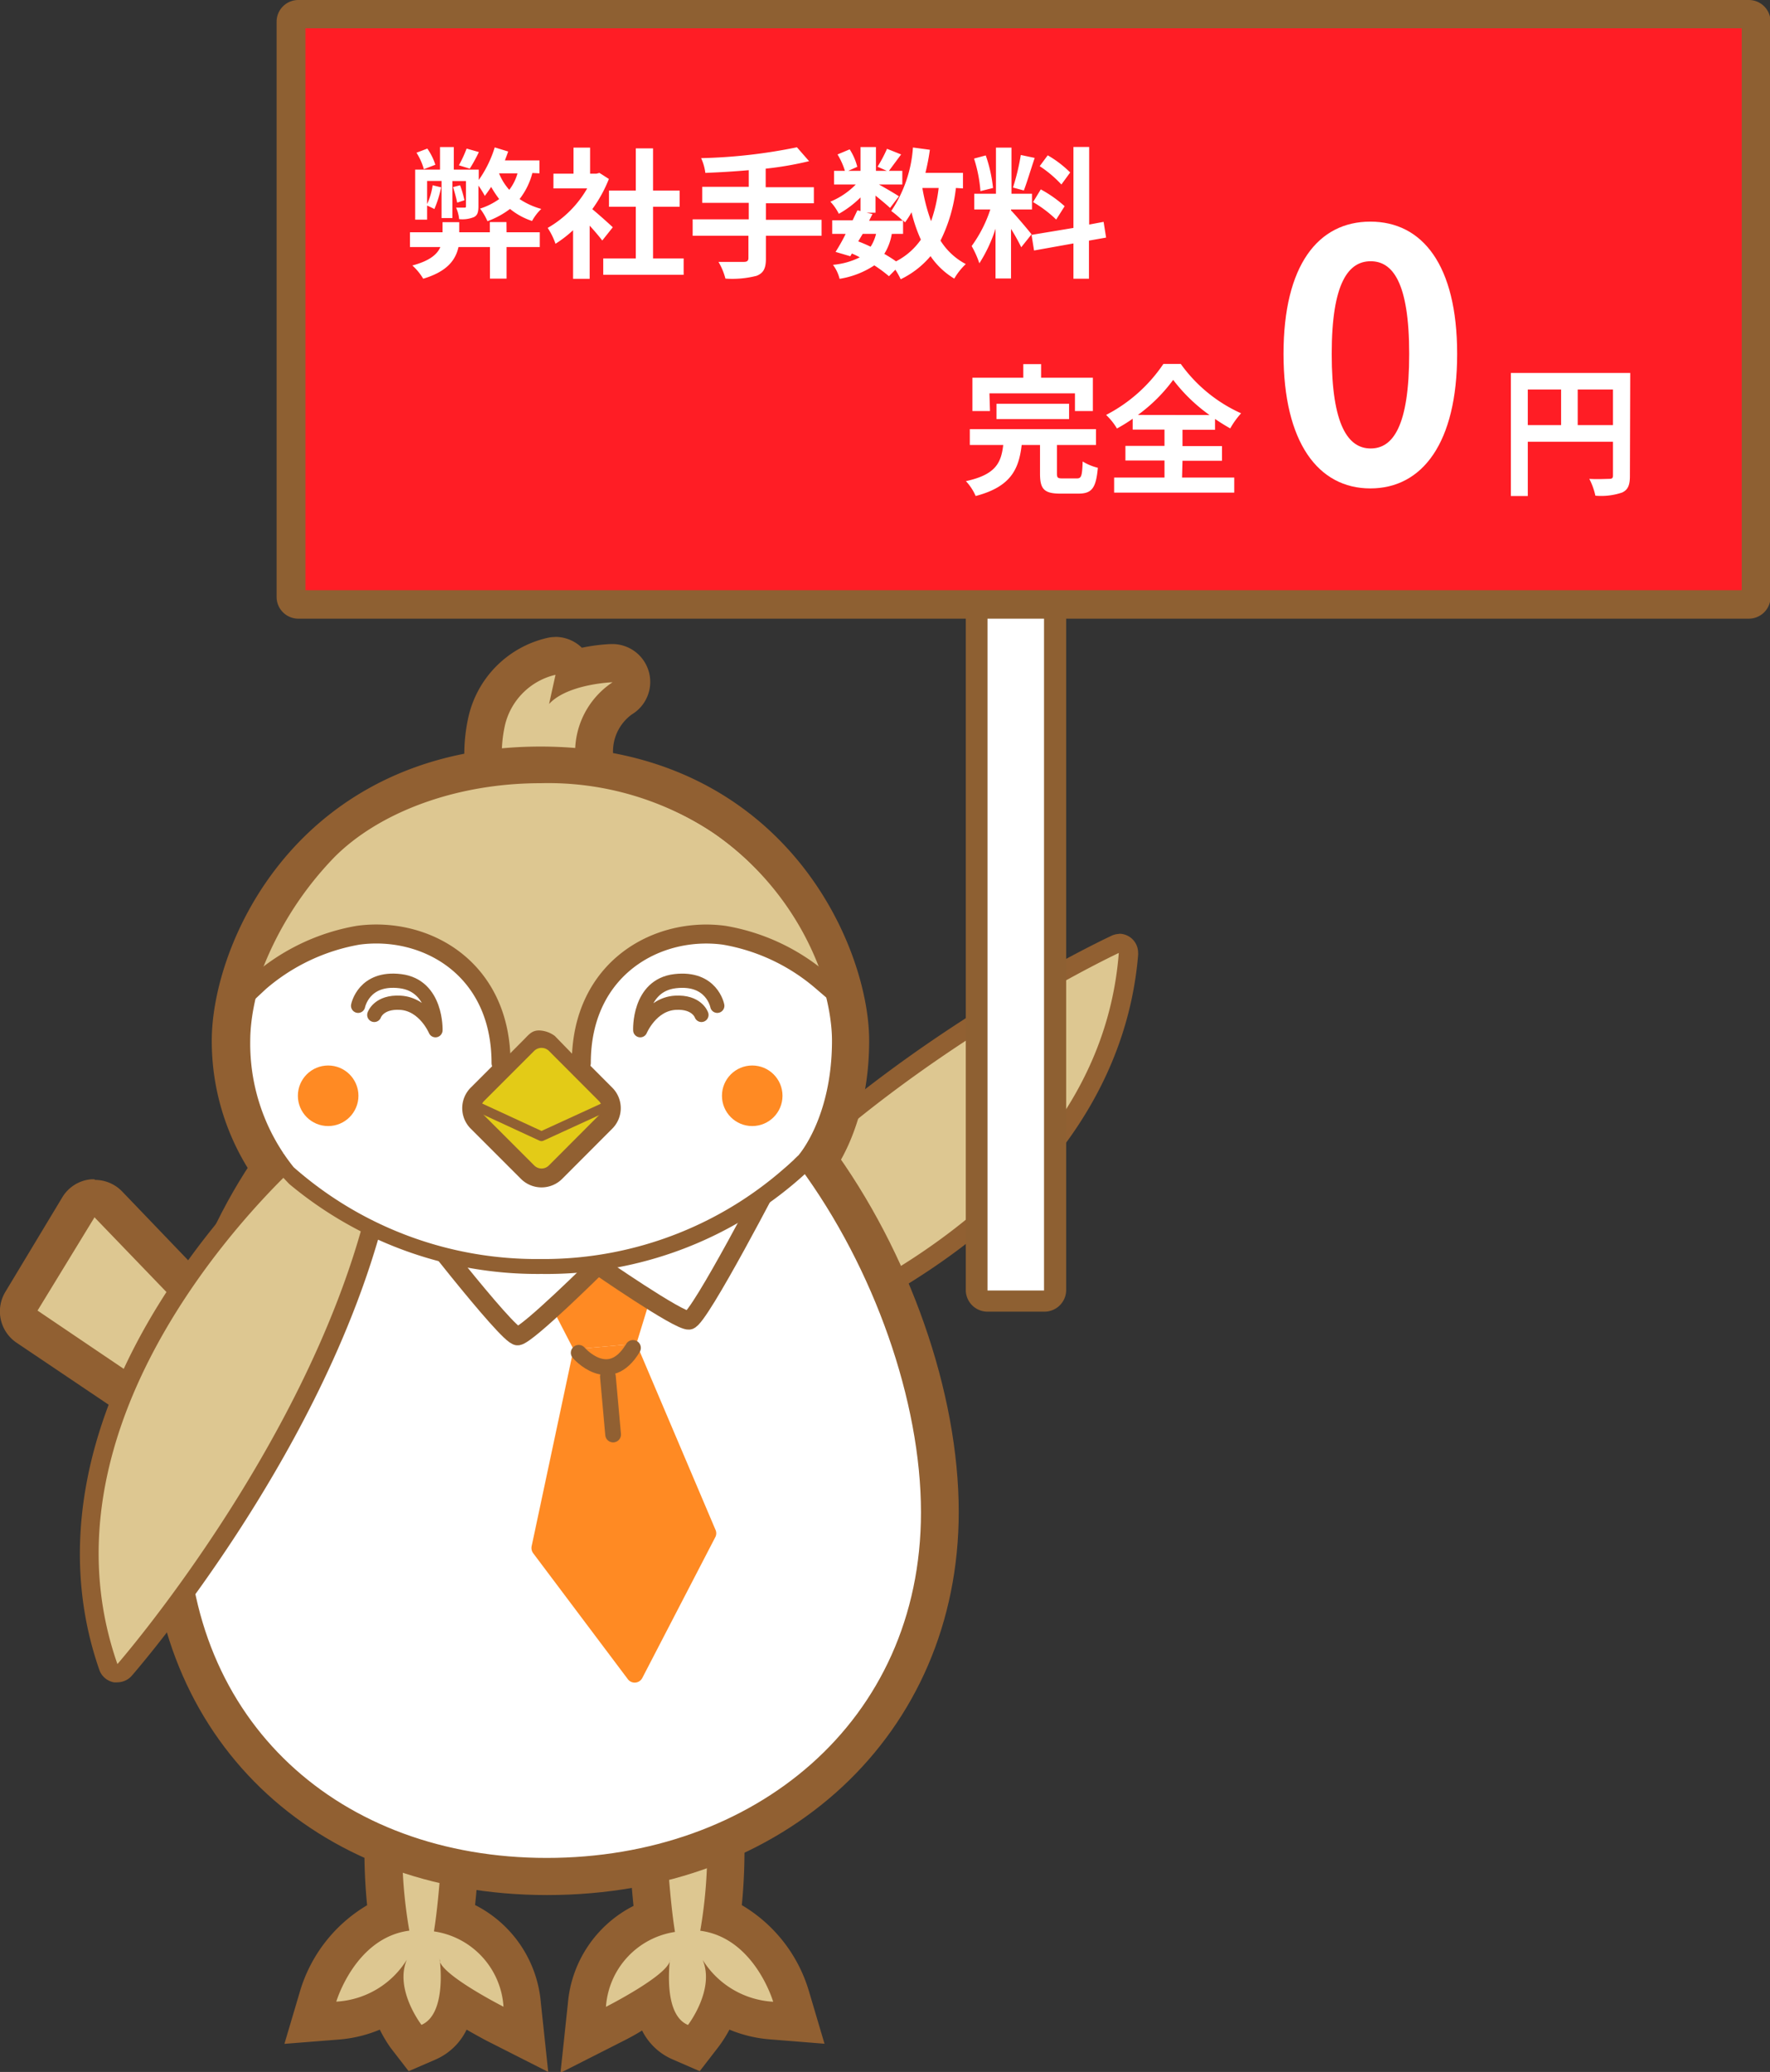 <svg xmlns="http://www.w3.org/2000/svg" viewBox="0 0 163.11 190.9"><rect x="0" y="0" width="163.11" height="190.9" fill="#333333" stroke="none"/><defs><style>.cls-1{fill:#ddc791;}.cls-2{fill:#916032;}.cls-3,.cls-9{fill:#fff;}.cls-4{fill:#ff8a23;}.cls-11,.cls-12,.cls-13,.cls-5,.cls-6,.cls-7{fill:none;}.cls-10,.cls-11,.cls-12,.cls-13,.cls-5,.cls-6,.cls-7,.cls-9{stroke:#916032;}.cls-10,.cls-11,.cls-12,.cls-13,.cls-5,.cls-6,.cls-7{stroke-linecap:round;stroke-linejoin:round;}.cls-5{stroke-width:1.45px;}.cls-6{stroke-width:1.71px;}.cls-7{stroke-width:1.67px;}.cls-8{fill:#8e6032;}.cls-9{stroke-miterlimit:10;stroke-width:6.97px;}.cls-10{fill:#e3cb17;stroke-width:1.74px;}.cls-11{stroke-width:0.89px;}.cls-12{stroke-width:1.75px;}.cls-13{stroke-width:1.31px;}.cls-14{fill:#ff8c22;}.cls-15{fill:#ff1d25;}.cls-16{isolation:isolate;}</style></defs><g id="レイヤー_2" data-name="レイヤー 2"><g id="デザイン"><path class="cls-1" d="M21.23,134.49a1.71,1.71,0,0,1-1-.3L2.51,122.25A1.74,1.74,0,0,1,2,119.9l5.26-8.62a1.74,1.74,0,0,1,1.29-.82h.19A1.75,1.75,0,0,1,10,111l12.27,12.73a1.74,1.74,0,0,1,.49,1.16L23,132.7a1.73,1.73,0,0,1-.9,1.57A1.67,1.67,0,0,1,21.23,134.49Z"/><path class="cls-2" d="M8.74,112.19,21,124.92l.21,7.83-17.75-12,5.26-8.61m0-3.48a2.48,2.48,0,0,0-.38,0,3.45,3.45,0,0,0-2.59,1.64L.51,119a3.48,3.48,0,0,0,1,4.7l17.75,11.95a3.48,3.48,0,0,0,1.94.59,3.48,3.48,0,0,0,3.48-3.58l-.21-7.83a3.46,3.46,0,0,0-1-2.32L11.25,109.77a3.49,3.49,0,0,0-2.51-1.06Z"/><path class="cls-1" d="M68.27,124.48a.81.81,0,0,1-.43-.11.85.85,0,0,1-.42-.54,28,28,0,0,0-2.62-7,.87.87,0,0,1,0-1C78.73,98.39,102.49,87.12,102.73,87a.83.83,0,0,1,.37-.08.89.89,0,0,1,.5.15.88.88,0,0,1,.37.79c-2,26.13-35.12,36.47-35.45,36.58A1.07,1.07,0,0,1,68.27,124.48Z"/><path class="cls-2" d="M103.1,87.8h0m0,0c-2,25.84-34.83,35.81-34.83,35.81a28,28,0,0,0-2.73-7.19C79.45,98.89,103.1,87.8,103.1,87.8m0-1.75h0a1.71,1.71,0,0,0-.72.19c-1.4.65-24.29,11.62-38.16,29.09a1.76,1.76,0,0,0-.11,2,26.92,26.92,0,0,1,2.52,6.7,1.72,1.72,0,0,0,.84,1.08,1.65,1.65,0,0,0,1.35.15,70.11,70.11,0,0,0,17.13-8.44c11.49-7.77,18-17.73,18.93-28.81a1.64,1.64,0,0,0,0-.23,1.75,1.75,0,0,0-1.74-1.75Zm0,3.49h0Z"/><path class="cls-1" d="M37.41,187.62a11.27,11.27,0,0,1-1.59-3,10.24,10.24,0,0,1-4.74,1.55l-2.53.2.72-2.43c.08-.25,1.72-5.65,6.4-7.34a49.67,49.67,0,0,1-.28-9.55l.19-2.37,7,2.84-.06,1.24c0,.2-.19,4.38-.63,7.89a9.2,9.2,0,0,1,6.2,8.06l.34,3.19-2.86-1.45a40.39,40.39,0,0,1-3.52-2,4.68,4.68,0,0,1-2.61,3.71l-1.24.53Z"/><path class="cls-2" d="M37.13,167.19l3.69,1.49s-.25,5.65-.83,9.27a7.5,7.5,0,0,1,6.41,6.94s-5.57-2.83-5.89-4.23a2,2,0,0,0,0-.21s.74,5.07-1.67,6.11c0,0-2.51-3.25-1.35-6a8.18,8.18,0,0,1-6.5,3.86s1.74-5.89,6.73-6.54a43.7,43.7,0,0,1-.54-10.7m-3.1-5-.37,4.73a51.43,51.43,0,0,0,.12,8.63,13.76,13.76,0,0,0-6.18,7.91l-1.44,4.86,5.06-.4A12.2,12.2,0,0,0,35,187,12,12,0,0,0,36,188.68l1.66,2.15,2.49-1.08A5.69,5.69,0,0,0,43,187q.81.47,1.8,1l5.72,2.9-.68-6.38a11.12,11.12,0,0,0-6.06-9c.34-3.24.49-6.55.49-6.73l.11-2.46-2.28-.92L38.44,164,34,162.18Z"/><path class="cls-1" d="M62.71,188.16a4.7,4.7,0,0,1-2.61-3.71,40.39,40.39,0,0,1-3.52,2l-2.86,1.45.34-3.19a9.22,9.22,0,0,1,6.2-8.06c-.43-3.51-.62-7.69-.63-7.89l-.06-1.24,7-2.84.19,2.37a48.39,48.39,0,0,1-.27,9.55c4.67,1.69,6.32,7.09,6.39,7.34l.72,2.43-2.53-.2a10.24,10.24,0,0,1-4.74-1.55,11,11,0,0,1-1.59,3L64,188.69Z"/><path class="cls-2" d="M65.06,167.19a44,44,0,0,1-.53,10.7c5,.65,6.72,6.54,6.72,6.54a8.18,8.18,0,0,1-6.5-3.86c1.16,2.74-1.35,6-1.35,6-2.41-1-1.62-6.11-1.67-6.11a2,2,0,0,0,0,.21c-.31,1.4-5.89,4.23-5.89,4.23A7.5,7.5,0,0,1,62.2,178c-.58-3.62-.83-9.27-.83-9.27l3.69-1.49m3.1-5L63.76,164l-3.69,1.49-2.29.92.11,2.46c0,.18.16,3.49.49,6.73a11.11,11.11,0,0,0-6.05,9l-.68,6.38,5.72-2.9q1-.5,1.8-1A5.61,5.61,0,0,0,62,189.75l2.48,1.08,1.66-2.15A11.7,11.7,0,0,0,67.22,187a12.13,12.13,0,0,0,3.76.9l5,.4-1.44-4.86a13.72,13.72,0,0,0-6.18-7.91,51.43,51.43,0,0,0,.12-8.63l-.37-4.73Z"/><path class="cls-3" d="M50.38,172.91c-20.53,0-34.87-13.8-34.87-33.57,0-12,3.82-24.25,10.22-32.9l.21-.3C30,100.11,38.61,90,50.3,90c8.46,0,16.8,5.56,24.79,16.53,7.09,9.62,11.5,22.2,11.5,32.82C86.59,158.79,71.36,172.91,50.38,172.91Z"/><path class="cls-2" d="M50.3,91.72c9.28,0,17.37,7.55,23.4,15.82,6.86,9.31,11.17,21.58,11.17,31.8,0,19.35-15.44,31.84-34.49,31.84s-33.14-12.49-33.14-31.84c0-10.24,3-22.55,9.88-31.87.49-.61,9.66-15.75,23.18-15.75m0-3.46c-12.49,0-21.52,10.59-25.79,16.91l-.14.2,0,0c-6.61,8.94-10.56,21.63-10.56,33.93,0,20.78,15.05,35.3,36.6,35.3,22,0,37.94-14.85,37.94-35.3,0-11-4.54-23.94-11.84-33.85C68.16,94.06,59.34,88.26,50.3,88.26Z"/><polygon class="cls-4" points="55 115.68 50.66 120.08 52.85 124.32 58.65 123.8 60.05 119.24 55 115.68"/><path class="cls-4" d="M57.84,154.69,49.13,143.1a.83.83,0,0,1-.14-.63l3.74-17.58a.78.78,0,0,1,.7-.62l4.66-.42a.77.77,0,0,1,.78.47l7.06,16.62a.77.77,0,0,1,0,.66l-6.74,13A.79.79,0,0,1,57.84,154.69Z"/><path class="cls-5" d="M53.33,124.64s2.79,3.25,5-.45"/><line class="cls-5" x1="56.02" y1="126.83" x2="56.5" y2="132.17"/><path class="cls-1" d="M10.82,154.19h-.16a.87.87,0,0,1-.66-.57c-8.66-24.74,17.42-47.54,17.68-47.77a.86.86,0,0,1,.57-.21h.08a.86.86,0,0,1,.6.33,27.37,27.37,0,0,0,5.21,5.3.88.88,0,0,1,.36.94c-5.65,21.6-22.85,41.5-23,41.7A.88.88,0,0,1,10.82,154.19Z"/><path class="cls-2" d="M28.25,106.5a27.7,27.7,0,0,0,5.4,5.48C28,133.63,10.82,153.32,10.82,153.32,2.26,128.86,28.25,106.5,28.25,106.5m0-1.74a1.78,1.78,0,0,0-1.14.42,70.17,70.17,0,0,0-12.26,14.63c-7.4,11.78-9.36,23.57-5.68,34.09A1.76,1.76,0,0,0,10.49,155a1.84,1.84,0,0,0,.33,0,1.78,1.78,0,0,0,1.32-.6c.71-.82,17.5-20.25,23.2-42a1.74,1.74,0,0,0-.71-1.89,27,27,0,0,1-5-5.12,1.75,1.75,0,0,0-1.2-.66Z"/><path class="cls-6" d="M37.42,111s9.39,12.19,10.29,12.1,7.38-6.52,7.38-6.52"/><path class="cls-6" d="M71.49,107.9s-7.06,13.66-8,13.75-8.44-5.11-8.44-5.11"/><path class="cls-7" d="M75.15,105.63a15.7,15.7,0,0,1-1.39,1.79,34.52,34.52,0,0,1-23.85,9.12,34.84,34.84,0,0,1-22.68-8.06s-2-2.08-2.55-2.85"/><g id="長方形_226" data-name="長方形 226"><rect class="cls-3" x="89.98" y="47.15" width="7.21" height="72.08"/><rect class="cls-3" x="89.99" y="37.31" width="7.2" height="82.56" rx="0.98"/><path class="cls-8" d="M96.21,38.29V118.9H91V38.29h5.25m0-1.95H91A2,2,0,0,0,89,38.29V118.9A2,2,0,0,0,91,120.85h5.25a2,2,0,0,0,2-1.95V38.29a2,2,0,0,0-2-1.95Z"/></g><path class="cls-1" d="M46.27,74.6A1.69,1.69,0,0,1,45,74.08a1.76,1.76,0,0,1-.51-1.24l0-2.41a13.76,13.76,0,0,1,.31-4,8,8,0,0,1,6-5.91,1.55,1.55,0,0,1,.37,0,1.73,1.73,0,0,1,1.23.51,1.7,1.7,0,0,1,.44.74,15.07,15.07,0,0,1,3.52-.6h.08a1.74,1.74,0,0,1,.87,3.25,6,6,0,0,0-2.57,5v3.52A1.74,1.74,0,0,1,53,74.6Z"/><path class="cls-2" d="M51.19,62.18l-.59,2.68c1.72-1.86,5.85-2,5.85-2A7.7,7.7,0,0,0,53,69.32v3.54H46.27l0-2.49a12.45,12.45,0,0,1,.27-3.58,6.24,6.24,0,0,1,4.62-4.61m0-3.49a3.2,3.2,0,0,0-.75.09A9.66,9.66,0,0,0,43.18,66a15.66,15.66,0,0,0-.36,4.5l0,2.32a3.48,3.48,0,0,0,3.49,3.54H53a3.49,3.49,0,0,0,3.49-3.49V69.32a4.22,4.22,0,0,1,1.74-3.5,3.49,3.49,0,0,0-1.78-6.48h-.15a16.63,16.63,0,0,0-2.68.34,3.5,3.5,0,0,0-2.44-1Z"/><path class="cls-9" d="M26.09,106.25A18.79,18.79,0,0,1,23,95.88c0-7.28,6.65-23.61,26.81-23.61s26.8,16.52,26.8,23.61-3,10.55-3,10.55"/><path class="cls-3" d="M73.59,106.43A33.62,33.62,0,0,1,49.74,116a33.83,33.83,0,0,1-22.68-8.46,18.17,18.17,0,0,1-4-11.66c0-7.28,6.65-23.61,26.81-23.61s26.8,16.52,26.8,23.61S73.59,106.43,73.59,106.43Z"/><path class="cls-10" d="M55.8,100.82,51.19,96.2a1.84,1.84,0,0,0-2.57,0L44,100.82a1.8,1.8,0,0,0,0,2.56L48.62,108a1.82,1.82,0,0,0,2.57,0l4.61-4.62A1.8,1.8,0,0,0,55.8,100.82Z"/><polyline class="cls-11" points="43.69 101.82 49.9 104.69 56.16 101.82"/><path class="cls-1" d="M76,90.63A26.55,26.55,0,0,0,65.75,76.76a27.45,27.45,0,0,0-15.92-4.6c-8,0-15,2.79-19,6.8a31,31,0,0,0-7.32,12.27s4.51-4.33,9.32-5A12.38,12.38,0,0,1,42,88.55a11.39,11.39,0,0,1,4.14,9.38l2.13-2.14c.46-.46.73-.85,1.41-.85a2.55,2.55,0,0,1,1.45.51l2.41,2.48c.14-3.4.75-6.31,3.44-8.78s5.53-3.4,9.73-3C70.78,86.58,76,90.63,76,90.63Z"/><path class="cls-12" d="M46.17,97.93c0-8.77-7-12.61-13.18-11.76a18.83,18.83,0,0,0-9.07,4.3l-1.36,1.27"/><path class="cls-12" d="M53.57,97.93c0-8.72,7-12.6,13.17-11.76a18.58,18.58,0,0,1,8.87,4.13l1.74,1.49"/><circle class="cls-4" cx="30.24" cy="100.96" r="2.79"/><circle class="cls-4" cx="69.32" cy="100.96" r="2.79"/><path class="cls-13" d="M66.1,92.67S65.6,90,62.21,90.4,59,94.92,59,94.92s1-2.4,3.23-2.53c2-.12,2.41,1.12,2.41,1.12"/><path class="cls-13" d="M33,92.67s.51-2.68,3.89-2.27,3.24,4.52,3.24,4.52-1-2.4-3.23-2.53c-2-.12-2.41,1.12-2.41,1.12"/><g id="長方形_264" data-name="長方形 264"><rect class="cls-14" x="26.51" y="0.98" width="135.62" height="55.03" rx="0.98"/><path class="cls-8" d="M161.16,2V55H27.49V2H161.16m0-2H27.49a2,2,0,0,0-2,2V55a2,2,0,0,0,2,2H161.16a2,2,0,0,0,2-2V2a2,2,0,0,0-2-2Z"/><rect class="cls-15" x="27.17" y="1.63" width="134.31" height="53.72" rx="0.98"/><path class="cls-8" d="M160.5,2.61V54.38H28.15V2.61H160.5m0-1.95H28.15a2,2,0,0,0-2,1.95V54.38a2,2,0,0,0,2,1.95H160.5a2,2,0,0,0,2-1.95V2.61a2,2,0,0,0-2-1.95Z"/></g><g id="弊社手数料" class="cls-16"><g class="cls-16"><path class="cls-3" d="M46.68,21.4h3.06v1.36H46.68v2.91H45.15V22.76h-2.9C42,23.89,41.28,25,39,25.68a5.33,5.33,0,0,0-1-1.22c1.62-.43,2.31-1.05,2.58-1.7H37.78V21.4h3v-.93h1.54v.93h2.82v-.94h1.53Zm2.38-5.46a6.58,6.58,0,0,1-1.18,2.4,6.86,6.86,0,0,0,2,.91,4.61,4.61,0,0,0-.85,1.11A6.33,6.33,0,0,1,47,19.25a7.92,7.92,0,0,1-2.08,1.13,5.42,5.42,0,0,0-.68-1.16A6.29,6.29,0,0,0,46,18.34a10.32,10.32,0,0,1-.74-1.12c-.19.3-.4.58-.58.83a10.16,10.16,0,0,0-.59-.95V19c0,.53-.08.83-.41,1a2.83,2.83,0,0,1-1.37.19,3.4,3.4,0,0,0-.28-1.06h.76c.11,0,.15,0,.15-.15v-2.3H41.69v3.41h-1V16.67H39.36V18.8a6.23,6.23,0,0,0,.51-1.73l.78.19a10.17,10.17,0,0,1-.62,2c-.15-.08-.46-.23-.67-.32v1.3h-1.1V15.63h2.29V13.55h1.27v2.08h2.3v.95a10.54,10.54,0,0,0,1.47-3l1.24.38c-.09.26-.2.54-.3.82h3.18v1.19Zm-10-.35a5.67,5.67,0,0,0-.68-1.52l1-.38a5.57,5.57,0,0,1,.74,1.49Zm3.07,3.08c-.07-.37-.24-1-.38-1.43l.65-.17a10.48,10.48,0,0,1,.4,1.38Zm2-4.66a14.63,14.63,0,0,1-.84,1.53l-1-.31A12.12,12.12,0,0,0,43,13.69ZM46,16a5.2,5.2,0,0,0,.93,1.49,4.43,4.43,0,0,0,.76-1.52H46Z"/><path class="cls-3" d="M55.5,22.16c-.28-.37-.72-.89-1.16-1.37v4.9H52.81V21.21a10.82,10.82,0,0,1-1.62,1.25A6.28,6.28,0,0,0,50.47,21a9.85,9.85,0,0,0,3.64-3.64H51V16h1.85v-2.4h1.53V16h.59l.27-.07.87.56a12.53,12.53,0,0,1-1.53,2.78c.62.51,1.62,1.41,1.89,1.67ZM63,23.81v1.51H55.59V23.81h3V19.05H56.12V17.56h2.47V13.67h1.59v3.89h2.45v1.49H60.18v4.76Z"/><path class="cls-3" d="M75.71,21.72H70.58v2.12c0,.92-.24,1.32-.85,1.57a9,9,0,0,1-2.88.26,6,6,0,0,0-.64-1.54c1,0,2.05,0,2.34,0s.42-.1.42-.36V21.72H63.83V20.21H69V18.69H64.71V17.21H69V15.68c-1.36.12-2.72.2-4,.25a4.65,4.65,0,0,0-.39-1.36,49,49,0,0,0,8.83-1l1.12,1.28a30.68,30.68,0,0,1-4,.69v1.71H75v1.48H70.58v1.52h5.13Z"/><path class="cls-3" d="M88.09,17.32a14.54,14.54,0,0,1-1.42,4.85A6.1,6.1,0,0,0,89,24.33a5.8,5.8,0,0,0-1.06,1.34,7,7,0,0,1-2.19-2.07A8.33,8.33,0,0,1,83,25.73a6.41,6.41,0,0,0-.49-.88l-.59.6a12.58,12.58,0,0,0-1.35-1,8.1,8.1,0,0,1-3.2,1.24,3.58,3.58,0,0,0-.61-1.29,6.88,6.88,0,0,0,2.47-.69,6.13,6.13,0,0,0-.73-.35l-.14.25L77,23.21c.28-.45.61-1,.93-1.66H76.69V20.3h1.88l.44-.92.29.06V18.19a9.23,9.23,0,0,1-2,1.51,4.7,4.7,0,0,0-.78-1.12A7,7,0,0,0,78.86,17h-2V15.74h1a6.66,6.66,0,0,0-.68-1.51l1.12-.47A5.39,5.39,0,0,1,79,15.37l-.83.37H79.3V13.55h1.42v2.19h1l-.85-.38a13.06,13.06,0,0,0,.87-1.65l1.3.52-1.12,1.51h1.23V17H81c.63.35,1.55.89,1.84,1.09l-.82,1.07c-.29-.28-.84-.73-1.34-1.14v1.58h-.83l.55.12-.31.62h3.1a9.24,9.24,0,0,0-1.06-.9,11.92,11.92,0,0,0,2-5.85l1.56.21a20.57,20.57,0,0,1-.41,2.13h3.46v1.43Zm-9,4.92c.39.15.77.31,1.14.49a3.88,3.88,0,0,0,.5-1.18H79.5Zm3.09-.69a5,5,0,0,1-.69,1.84c.41.24.78.47,1.08.69a6.28,6.28,0,0,0,2.29-2A14,14,0,0,1,84,19.56a8.28,8.28,0,0,1-.6.93l-.18-.19v1.25ZM85,17.32a17.33,17.33,0,0,0,.8,3.06,14.08,14.08,0,0,0,.7-3.06Z"/><path class="cls-3" d="M94.11,22.78a19,19,0,0,0-.94-1.69v4.57H91.74V21.07a13.37,13.37,0,0,1-1.49,3.19,8.68,8.68,0,0,0-.71-1.59,12.12,12.12,0,0,0,1.72-3.37H89.78V17.85h2V13.6h1.43v4.25H95.1V19.3H93.17v.09c.38.38,1.61,1.83,1.89,2.2Zm-3.76-5.17a12.93,12.93,0,0,0-.59-3l1.08-.29a13.25,13.25,0,0,1,.67,3Zm5-3.06c-.34,1-.72,2.28-1,3l-1-.27a20.75,20.75,0,0,0,.72-3Zm5,7.62v3.51H98.92V22.43l-3.63.65-.23-1.44L98.92,21V13.54h1.45v7.15l1.33-.25.23,1.45Zm-4.44-4.72A11.22,11.22,0,0,1,98.11,19l-.78,1.23a11,11,0,0,0-2.13-1.61ZM97.81,17a10.7,10.7,0,0,0-2-1.69l.74-1a9.93,9.93,0,0,1,2.07,1.58Z"/></g></g><g id="完全0円" class="cls-16"><g class="cls-16"><path class="cls-3" d="M99.23,44.08c.43,0,.49-.22.54-1.56a5,5,0,0,0,1.4.58c-.17,1.89-.56,2.38-1.8,2.38H97.71c-1.51,0-1.87-.44-1.87-1.84V41H94.15c-.26,2.23-1,3.85-4.24,4.7a4.78,4.78,0,0,0-.9-1.37c2.78-.6,3.25-1.72,3.44-3.33H89.37V39.54H101V41H97.4v2.61c0,.42.07.47.54.47Zm-8-6.21H89.61V34.8H94.3V33.55h1.64V34.8h4.77v3.07H99.06V36.24H91.18Zm.6.74V37.2h6.69v1.41Z"/><path class="cls-3" d="M108.93,44h4.81v1.39H102.67V44h4.64V42.43h-3.6V41.08h3.6v-1.5h-2.93v-1a14.55,14.55,0,0,1-1.45.9,5.78,5.78,0,0,0-1-1.25,14.25,14.25,0,0,0,5.28-4.7h1.6a13.79,13.79,0,0,0,5.56,4.55,7.7,7.7,0,0,0-1,1.39c-.47-.26-.93-.55-1.4-.87v1h-3v1.5h3.64v1.35h-3.64Zm2.53-5.76A15.49,15.49,0,0,1,108.11,35a14.84,14.84,0,0,1-3.25,3.23Z"/></g><g class="cls-16"><path class="cls-3" d="M118.28,32.61c0-8.19,3.2-12.19,8-12.19s8,4,8,12.19-3.2,12.39-8,12.39S118.28,40.77,118.28,32.61Zm11.58,0c0-6.62-1.54-8.54-3.55-8.54s-3.59,1.92-3.59,8.54,1.54,8.71,3.59,8.71S129.86,39.27,129.86,32.61Z"/></g><g class="cls-16"><path class="cls-3" d="M150.2,43.86c0,.84-.18,1.27-.72,1.52a6,6,0,0,1-2.46.29,6.41,6.41,0,0,0-.56-1.55c.74.05,1.59,0,1.85,0s.33-.09.33-.31V40.7h-7.85v5h-1.56V34.36h11Zm-9.41-4.69h3.07V35.89h-3.07Zm7.85,0V35.89h-3.25v3.28Z"/></g></g></g></g></svg>